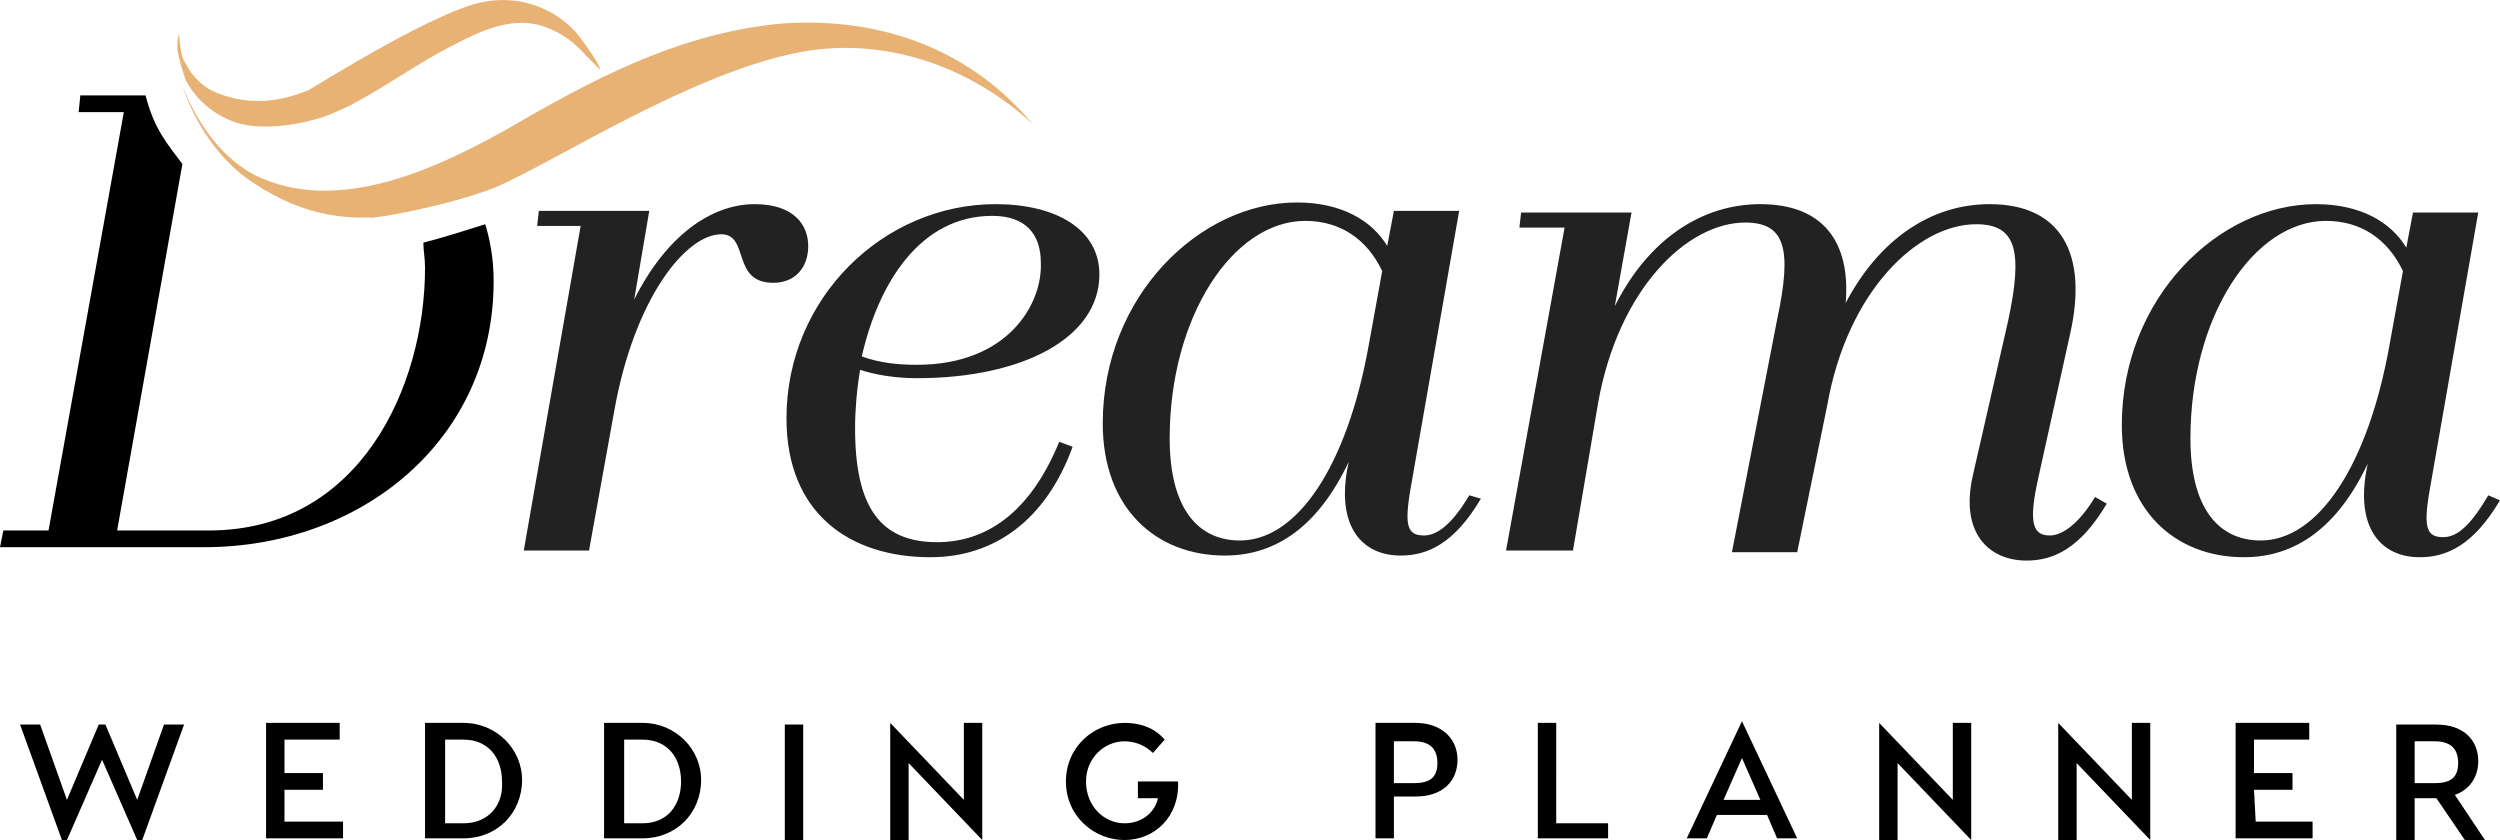 <?xml version="1.0" encoding="utf-8"?>
<!-- Generator: Adobe Illustrator 19.0.0, SVG Export Plug-In . SVG Version: 6.00 Build 0)  -->
<svg version="1.1" id="Layer_1" xmlns="http://www.w3.org/2000/svg" xmlns:xlink="http://www.w3.org/1999/xlink" x="0px" y="0px"
	 viewBox="-404 255.8 149.4 50.2" style="enable-background:new -404 255.8 149.4 50.2;" xml:space="preserve">
<style type="text/css">
	.st0{fill:#222222;}
	.st1{fill:#E8B275;}
</style>
<g>
	<g id="XMLID_244_">
		<path id="XMLID_245_" d="M-395.8,303.6l-1.9-4.5h-0.4l-1.9,4.5l-1.6-4.5h-1.2l2.5,6.9h0.3l2.1-4.8l2.1,4.8h0.3l2.5-6.9h-1.2
			L-395.8,303.6z M-387,303h2.3v-1h-2.3v-2h3.3v-1h-4.4v6.9h4.6v-1h-3.5L-387,303L-387,303z M-376.3,299h-2.3v6.9h2.3
			c2,0,3.5-1.5,3.5-3.5C-372.8,300.6-374.3,299-376.3,299z M-376.3,305h-1.1v-5h1.1c1.5,0,2.3,1.1,2.3,2.5
			C-373.9,303.9-374.8,305-376.3,305z M-365.6,299h-2.3v6.9h2.3c2,0,3.5-1.5,3.5-3.5C-362.1,300.6-363.6,299-365.6,299z M-365.6,305
			h-1.1v-5h1.1c1.5,0,2.3,1.1,2.3,2.5S-364.1,305-365.6,305z M-357.1,306h1.1v-6.9h-1.1V306z M-346.4,303.6l-4.4-4.6l0,0v7h1.1v-4.6
			l4.4,4.6l0,0v-7h-1.1V303.6z M-336,303.5h1.2c-0.2,0.9-1,1.5-2,1.5c-1.2,0-2.3-1-2.3-2.5c0-1.4,1.1-2.4,2.3-2.4
			c0.7,0,1.3,0.3,1.7,0.7l0.7-0.8c-0.5-0.6-1.3-1-2.4-1c-1.8,0-3.5,1.4-3.5,3.5s1.7,3.5,3.5,3.5s3.3-1.4,3.2-3.5h-2.4V303.5
			L-336,303.5z M-319.4,299h-2.4v6.9h1.1v-2.5h1.3c1.6,0,2.5-0.9,2.5-2.2S-317.9,299-319.4,299z M-319.5,302.6h-1.2v-2.5h1.2
			c0.9,0,1.4,0.4,1.4,1.3S-318.6,302.6-319.5,302.6z M-311,299h-1.1v6.9h4.2V305h-3.1L-311,299L-311,299z M-299.9,298.9l-3.3,7h1.2
			l0.6-1.4h3l0.6,1.4h1.2L-299.9,298.9L-299.9,298.9z M-301,303.6l1.1-2.5l1.1,2.5H-301z M-287.3,303.6l-4.4-4.6l0,0v7h1.1v-4.6
			l4.4,4.6l0,0v-7h-1.1V303.6z M-276.6,303.6l-4.4-4.6l0,0v7h1.1v-4.6l4.4,4.6l0,0v-7h-1.1V303.6z M-269.3,303h2.3v-1h-2.3v-2h3.3
			v-1h-4.4v6.9h4.6v-1h-3.4L-269.3,303L-269.3,303z M-257.3,303.3c0.9-0.3,1.4-1.1,1.4-2c0-1.3-0.9-2.2-2.5-2.2h-2.4v6.9h1.1v-2.5
			h1.3l1.7,2.5h1.2L-257.3,303.3z M-258.5,302.6h-1.2v-2.5h1.2c0.9,0,1.4,0.4,1.4,1.3S-257.6,302.6-258.5,302.6z"/>
	</g>
</g>
<g id="XMLID_2_">
	<g>
		<path class="st0" d="M-355.7,270.5c0-1.2-0.8-2.5-3.2-2.5c-2.6,0-5.3,1.9-7.2,5.7l0.9-5.3h-6.6l-0.1,0.9h2.6l-3.4,19.4h3.9
			l1.5-8.3c1.2-6.8,4.3-10.6,6.4-10.6c1.7,0,0.6,2.9,3.1,2.9C-356.4,272.7-355.7,271.7-355.7,270.5z M-344.5,268
			c-6.7,0-12.5,5.6-12.5,12.8c0,5.7,3.8,8.3,8.6,8.3c3.8,0,6.9-2.2,8.5-6.6l-0.8-0.3c-1.8,4.4-4.5,6-7.3,6c-3.4,0-4.9-2.1-4.9-6.8
			c0-1.1,0.1-2.3,0.3-3.5c0.9,0.3,2.1,0.5,3.4,0.5c6.3,0,10.9-2.4,10.9-6.2C-338.3,269.5-340.9,268-344.5,268z M-349.2,277.6
			c-1.1,0-2.2-0.1-3.3-0.5c1-4.4,3.5-8.4,7.8-8.4c2,0,2.9,1.1,2.9,2.8C-341.7,274-343.8,277.6-349.2,277.6z M-318.9,287.8
			c-1.1,0-1.2-0.7-0.7-3.4l2.8-16h-3.9l-0.4,2.1c-0.9-1.5-2.7-2.6-5.4-2.6c-5.8,0-11.6,5.6-11.6,13.2c0,5.1,3.2,7.9,7.3,7.9
			c3.1,0,5.6-1.8,7.4-5.6l-0.1,0.5c-0.6,3.5,1,5.1,3.2,5.1c1.6,0,3.2-0.7,4.8-3.4l-0.7-0.2C-317.2,287.1-318.1,287.8-318.9,287.8z
			 M-322.2,276.4c-1.3,7.3-4.3,11.7-7.7,11.7c-2.5,0-4.2-1.9-4.2-6.1c0-7.3,3.8-13,8.1-13c2.1,0,3.7,1.1,4.6,3L-322.2,276.4z
			 M-281.5,287.8c-1,0-1.3-0.7-0.7-3.4l1.9-8.6c1.1-4.8-0.5-7.8-4.8-7.8c-3.5,0-6.6,2.1-8.6,5.9c0.3-3.7-1.4-5.9-5.1-5.9
			c-3.5,0-6.7,2.1-8.7,6.1l1-5.6h-6.6l-0.1,0.9h2.7l-3.5,19.3h4l1.5-8.8c1.2-6.8,5.3-10.8,8.8-10.8c2.4,0,2.8,1.6,1.9,5.8l-2.7,13.9
			h3.9l1.8-8.8c1.2-6.8,5.4-10.8,8.9-10.8c2.4,0,2.8,1.6,1.9,5.8l-2.1,9.2c-0.8,3.5,1,5.1,3.2,5.1c1.6,0,3.2-0.7,4.8-3.4l-0.7-0.4
			C-279.7,287-280.7,287.8-281.5,287.8z M-255.3,285.4c-1,1.7-1.8,2.5-2.7,2.5c-1.1,0-1.2-0.7-0.7-3.4l2.8-16h-3.9l-0.4,2.1
			c-0.9-1.5-2.7-2.6-5.4-2.6c-5.8,0-11.6,5.6-11.6,13.2c0,5.1,3.2,7.9,7.3,7.9c3.1,0,5.6-1.8,7.4-5.6l-0.1,0.5
			c-0.6,3.5,1,5.1,3.2,5.1c1.6,0,3.2-0.7,4.8-3.4L-255.3,285.4z M-261.2,276.4c-1.3,7.3-4.3,11.7-7.7,11.7c-2.5,0-4.2-1.9-4.2-6.1
			c0-7.3,3.8-13,8.1-13c2.1,0,3.7,1.1,4.6,3L-261.2,276.4z"/>
	</g>
</g>
<g id="XMLID_3_">
	<g id="XMLID_74_">
		<path id="XMLID_76_" class="st1" d="M-357.2,257.2c-5.6,0.5-10.4,2.8-15.6,5.8c-5.3,3.1-11.1,5.6-15.9,3.3
			c-1.8-0.9-3.4-2.8-4.4-5.4c0.7,2.2,2.2,4.5,4.2,5.8c1.8,1.2,4,2.2,7,2.1c0.2,0.1,4.7-0.7,7.5-1.8c3.7-1.6,11.8-6.9,18.3-8.1
			c4.9-0.9,10,0.8,13.8,4.3C-345.9,258.9-351.1,256.8-357.2,257.2z M-389.1,263.3c1.5,0.2,3.1-0.1,4.4-0.5c0.3-0.1,1.7-0.7,1.8-0.8
			c1.9-1,3.7-2.3,5.6-3.3s4-2.1,6.1-1.2c0.8,0.3,1.6,0.9,2.2,1.6l0.9,0.9c-0.2-0.6-1.1-1.8-1.5-2.3c-1.7-1.8-4-2.2-5.9-1.7
			c-3.3,0.9-10,5.2-10.1,5.2c-1.7,0.7-3.5,0.9-5.3,0.2c-0.9-0.3-1.6-1-2-1.8c-0.2-0.3-0.3-0.5-0.4-1.8c-0.1,0.3-0.1,0.6-0.1,0.9
			c0.1,0.7,0.3,1.3,0.5,1.9C-392.1,262.1-390.6,263.1-389.1,263.3z"/>
	</g>
</g>
<path d="M-378.7,270.3c0,0.5,0.1,0.9,0.1,1.5c0,7.1-3.9,15.7-12.9,15.7h-5.5l3.9-21.9c-0.9-1.2-1.7-2.1-2.2-4.1h-3.9l-0.1,1h2.7
	l-4.5,25h-2.7l-0.2,1h2.7h9.5c9.4,0,17.3-6.4,17.3-15.9c0-1.3-0.2-2.4-0.5-3.4C-376.3,269.6-377.5,270-378.7,270.3z"/>
</svg>
